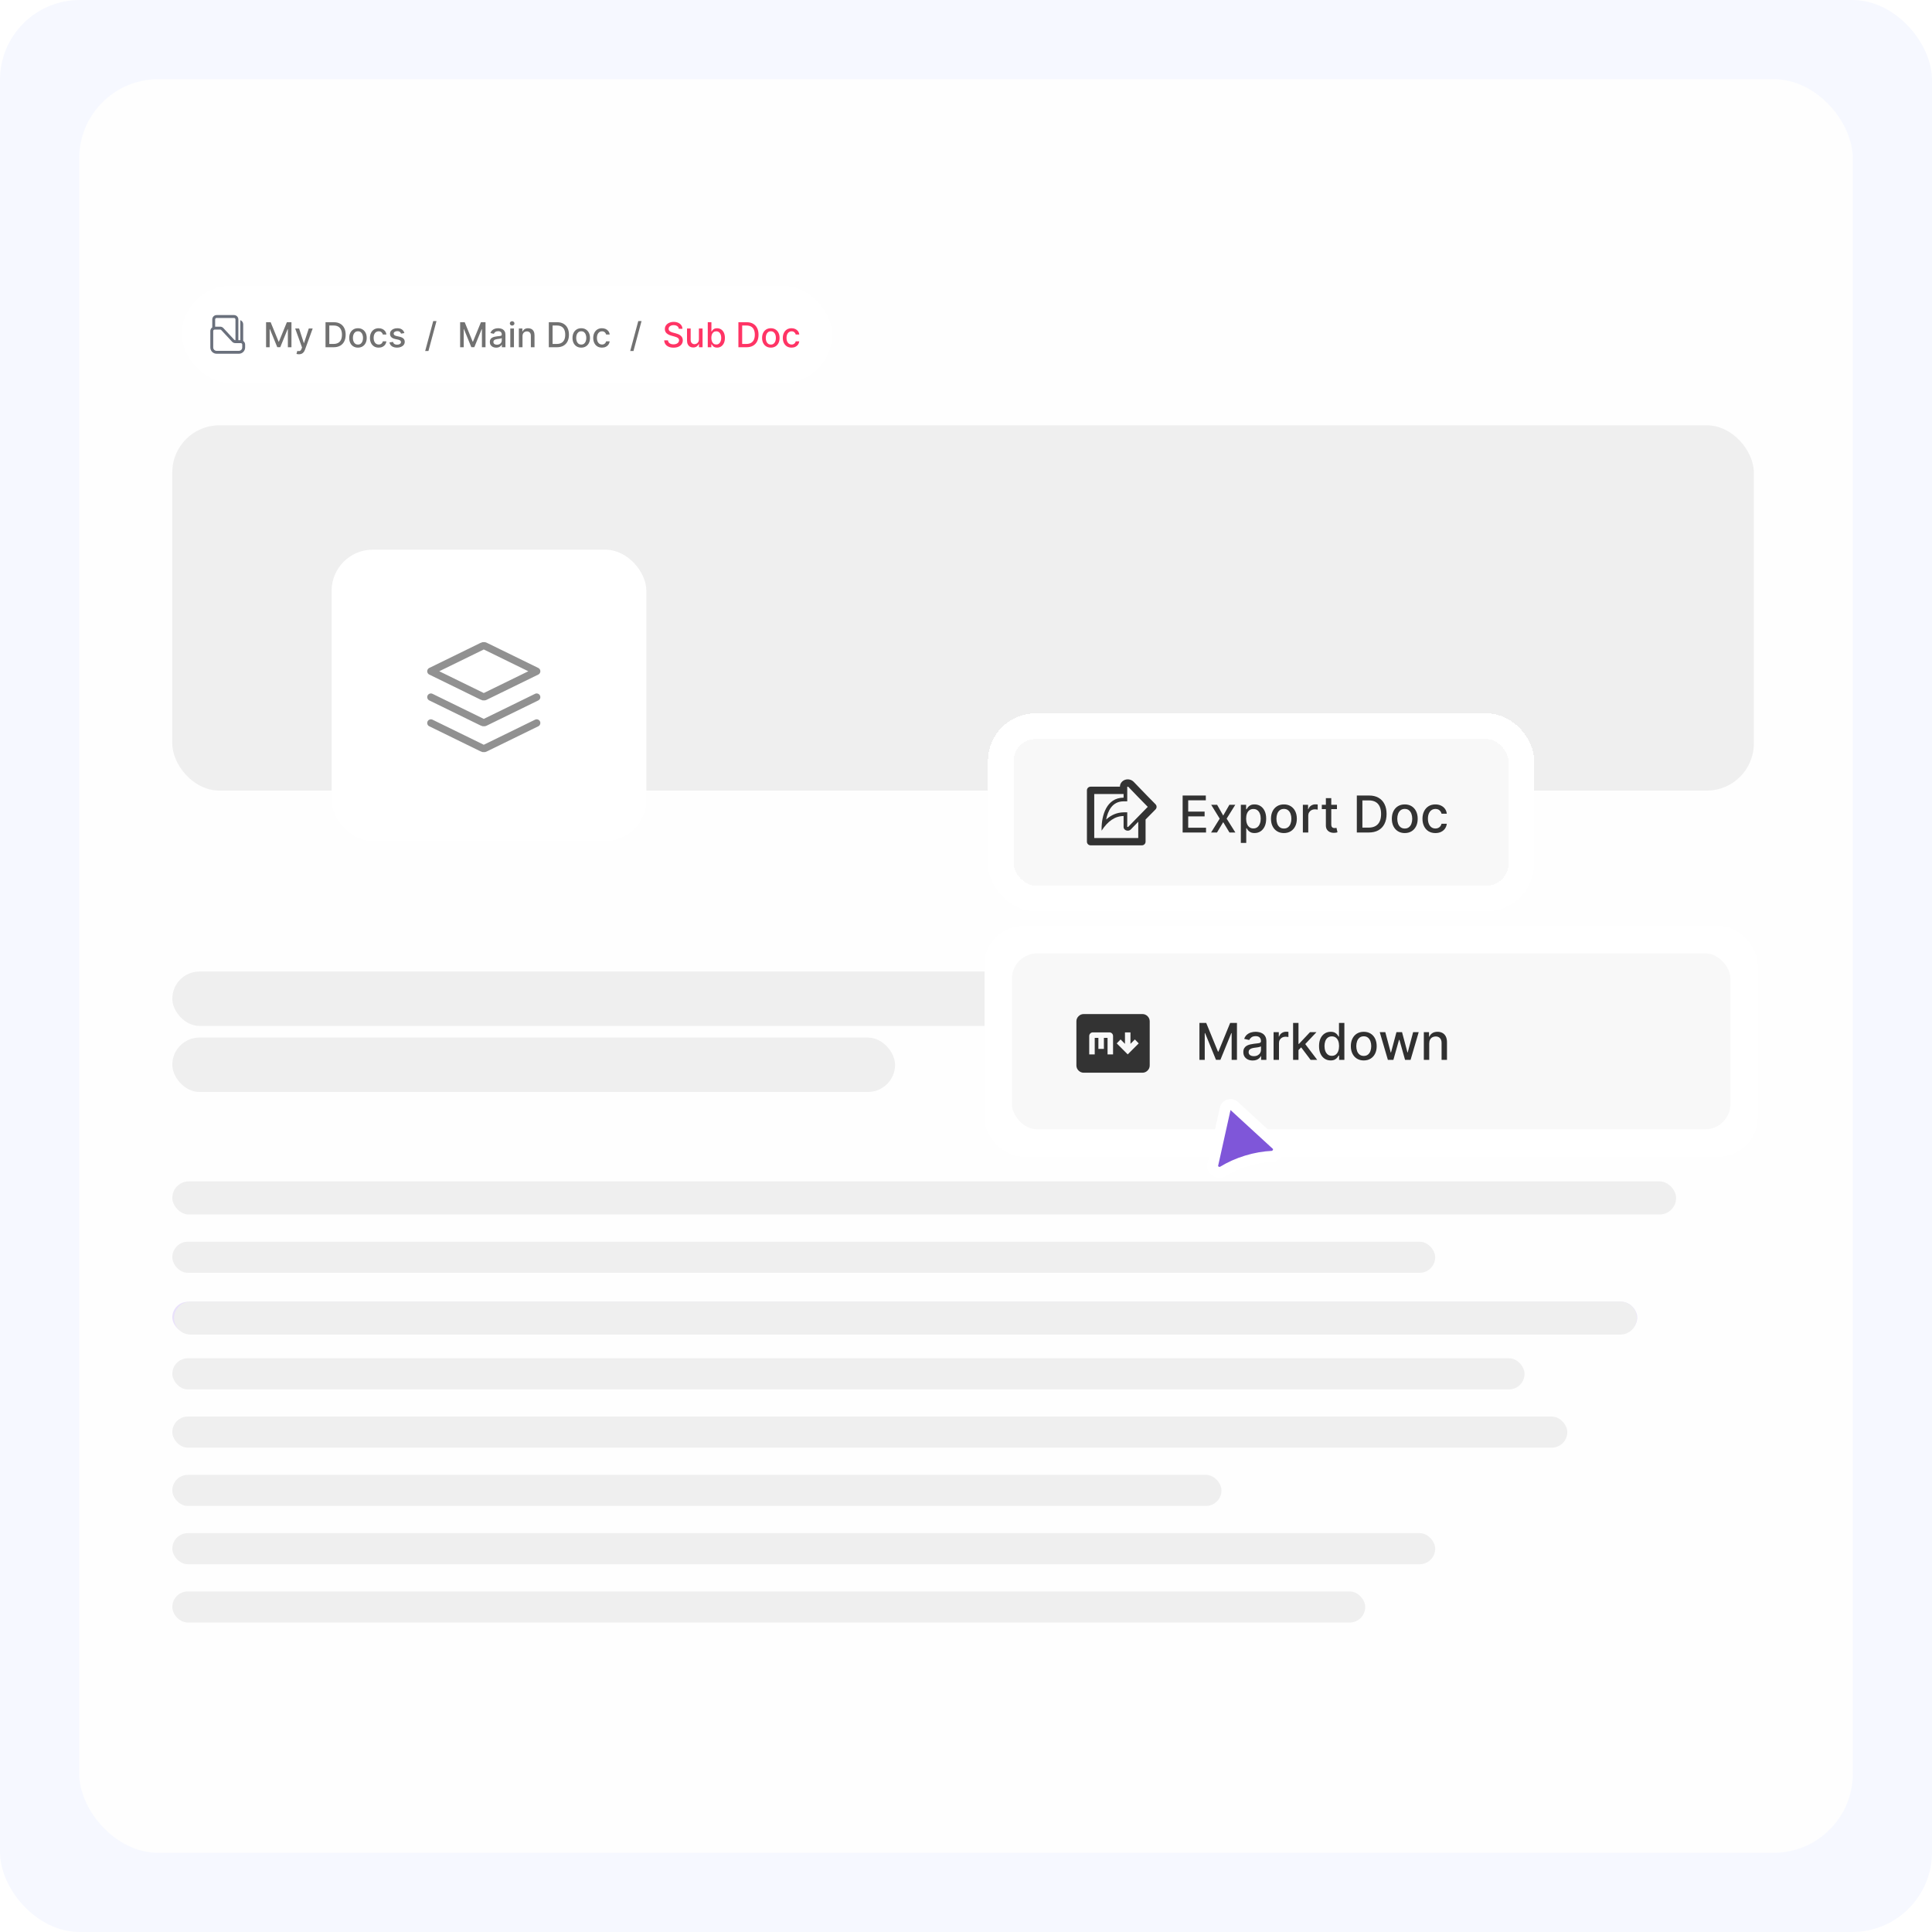 <svg width="527" height="527" viewBox="0 0 527 527" fill="none" xmlns="http://www.w3.org/2000/svg">
<g clip-path="url(#clip0_261_57223)">
<rect width="527" height="527" rx="21.768" fill="#F6F8FF"/>
<g clip-path="url(#clip1_261_57223)">
<rect x="21.602" y="21.598" width="483.803" height="483.803" rx="21.598" fill="#FEFEFE"/>
<rect x="47" y="322.246" width="410.199" height="9.041" rx="4.52" fill="#EFEFEF"/>
<rect x="47" y="265.008" width="368.861" height="14.839" rx="7.42" fill="#EFEFEF"/>
<rect x="47" y="283.027" width="197.15" height="14.839" rx="7.42" fill="#EFEFEF"/>
<rect x="47" y="338.707" width="344.483" height="8.48" rx="4.24" fill="#EFEFEF"/>
<rect x="47" y="355.102" width="399.6" height="8.48" rx="4.24" fill="#E9E1FB"/>
<path d="M47.484 359.535C47.484 357.05 49.499 355.035 51.984 355.035H441.984C444.47 355.035 446.484 357.05 446.484 359.535C446.484 362.02 444.47 364.035 441.984 364.035H51.984C49.499 364.035 47.484 362.02 47.484 359.535Z" fill="#EFEFEF"/>
<rect x="47" y="370.504" width="368.861" height="8.48" rx="4.24" fill="#EFEFEF"/>
<rect x="47" y="386.402" width="380.521" height="8.48" rx="4.24" fill="#EFEFEF"/>
<rect x="47" y="402.301" width="286.185" height="8.48" rx="4.24" fill="#EFEFEF"/>
<rect x="47" y="418.203" width="344.483" height="8.48" rx="4.24" fill="#EFEFEF"/>
<rect x="47" y="434.102" width="325.403" height="8.48" rx="4.24" fill="#EFEFEF"/>
<rect x="47" y="116.016" width="431.398" height="99.635" rx="12.825" fill="#EFEFEF"/>
<g filter="url(#filter1_d_261_57223)">
<rect x="90.457" y="149.934" width="85.856" height="79.496" rx="11.222" fill="white"/>
<path opacity="0.5" d="M117.535 190.156L131.447 196.959C131.636 197.052 131.731 197.098 131.83 197.116C131.918 197.132 132.008 197.132 132.096 197.116C132.196 197.098 132.29 197.052 132.479 196.959L146.391 190.156M117.535 197.212L131.447 204.014C131.636 204.107 131.731 204.153 131.83 204.171C131.918 204.188 132.008 204.188 132.096 204.171C132.196 204.153 132.29 204.107 132.479 204.014L146.391 197.212M117.535 183.101L131.447 176.298C131.636 176.205 131.731 176.159 131.83 176.141C131.918 176.125 132.008 176.125 132.096 176.141C132.196 176.159 132.29 176.205 132.479 176.298L146.391 183.101L132.479 189.904C132.29 189.996 132.196 190.043 132.096 190.061C132.008 190.077 131.918 190.077 131.83 190.061C131.731 190.043 131.636 189.996 131.447 189.904L117.535 183.101Z" stroke="#252525" stroke-width="2.004" stroke-linecap="round" stroke-linejoin="round"/>
</g>
<g filter="url(#filter2_d_261_57223)">
<rect x="276.484" y="196.035" width="135" height="40" rx="6" fill="#F8F8F8" shape-rendering="crispEdges"/>
<rect x="272.984" y="192.535" width="142" height="47" rx="9.5" stroke="white" stroke-width="7" shape-rendering="crispEdges"/>
<path d="M315.195 213.831C315.154 213.79 311.14 209.735 309.213 207.685C308.793 207.271 308.214 207.035 307.627 207.035C306.445 207.035 305.484 207.931 305.484 209.035H297.484C296.931 209.035 296.484 209.483 296.484 210.035V224.035C296.484 224.587 296.931 225.035 297.484 225.035H311.484C312.037 225.035 312.484 224.587 312.484 224.035V217.99C313.918 216.529 315.172 215.261 315.195 215.239C315.582 214.849 315.582 214.221 315.195 213.831ZM307.763 219.976L307.627 220.035L307.483 219.995V216.035H306.483C304.712 216.069 303.147 216.715 301.73 217.993C302.16 215.778 303.33 213.035 306.483 213.035H307.483V209.077L307.627 209.035L307.781 209.085C309.217 210.61 311.832 213.272 313.078 214.535C312.825 214.792 308.736 218.957 307.763 219.976ZM298.484 223.035V211.035H306.484V212.035C301.824 212.035 300.484 216.906 300.484 220.535V221.035C302.175 218.457 304.084 217.082 306.484 217.035V220.035C306.484 220.586 306.996 221.035 307.627 221.035C307.991 221.035 308.303 220.877 308.51 220.644C309.049 220.079 309.752 219.353 310.486 218.601V223.035H298.484Z" fill="#333333"/>
<path d="M322.593 221.535V211.448H328.916V212.758H324.114V215.832H328.586V217.137H324.114V220.225H328.976V221.535H322.593ZM331.993 213.97L333.663 216.915L335.348 213.97H336.958L334.599 217.753L336.978 221.535H335.367L333.663 218.708L331.964 221.535H330.348L332.703 217.753L330.378 213.97H331.993ZM338.47 224.372V213.97H339.908V215.196H340.031C340.117 215.039 340.24 214.857 340.401 214.65C340.562 214.443 340.785 214.262 341.071 214.108C341.356 213.95 341.734 213.872 342.203 213.872C342.814 213.872 343.359 214.026 343.839 214.335C344.318 214.643 344.694 215.088 344.966 215.669C345.242 216.25 345.38 216.95 345.38 217.767C345.38 218.585 345.244 219.286 344.971 219.87C344.699 220.452 344.325 220.9 343.848 221.215C343.372 221.527 342.829 221.683 342.218 221.683C341.758 221.683 341.383 221.606 341.09 221.451C340.801 221.297 340.575 221.117 340.411 220.91C340.246 220.703 340.12 220.519 340.031 220.358H339.943V224.372H338.47ZM339.913 217.753C339.913 218.285 339.99 218.751 340.145 219.151C340.299 219.552 340.522 219.866 340.814 220.092C341.107 220.315 341.465 220.427 341.888 220.427C342.328 220.427 342.696 220.31 342.991 220.077C343.287 219.841 343.51 219.521 343.661 219.117C343.816 218.713 343.893 218.258 343.893 217.753C343.893 217.254 343.817 216.805 343.666 216.408C343.518 216.011 343.295 215.697 342.996 215.467C342.701 215.237 342.331 215.123 341.888 215.123C341.461 215.123 341.1 215.233 340.805 215.453C340.512 215.673 340.291 215.98 340.14 216.374C339.989 216.768 339.913 217.227 339.913 217.753ZM350.217 221.688C349.507 221.688 348.889 221.525 348.36 221.2C347.831 220.875 347.421 220.42 347.129 219.836C346.836 219.252 346.69 218.569 346.69 217.787C346.69 217.002 346.836 216.316 347.129 215.728C347.421 215.141 347.831 214.684 348.36 214.359C348.889 214.034 349.507 213.872 350.217 213.872C350.926 213.872 351.545 214.034 352.073 214.359C352.602 214.684 353.013 215.141 353.305 215.728C353.597 216.316 353.743 217.002 353.743 217.787C353.743 218.569 353.597 219.252 353.305 219.836C353.013 220.42 352.602 220.875 352.073 221.2C351.545 221.525 350.926 221.688 350.217 221.688ZM350.222 220.452C350.681 220.452 351.062 220.33 351.364 220.087C351.666 219.844 351.89 219.521 352.034 219.117C352.182 218.713 352.256 218.268 352.256 217.782C352.256 217.299 352.182 216.856 352.034 216.452C351.89 216.045 351.666 215.719 351.364 215.472C351.062 215.226 350.681 215.103 350.222 215.103C349.759 215.103 349.374 215.226 349.069 215.472C348.767 215.719 348.542 216.045 348.394 216.452C348.25 216.856 348.178 217.299 348.178 217.782C348.178 218.268 348.25 218.713 348.394 219.117C348.542 219.521 348.767 219.844 349.069 220.087C349.374 220.33 349.759 220.452 350.222 220.452ZM355.387 221.535V213.97H356.81V215.172H356.889C357.027 214.765 357.27 214.445 357.618 214.211C357.969 213.975 358.367 213.857 358.81 213.857C358.902 213.857 359.01 213.86 359.135 213.867C359.263 213.873 359.363 213.881 359.435 213.891V215.3C359.376 215.283 359.271 215.265 359.12 215.246C358.969 215.223 358.818 215.211 358.667 215.211C358.319 215.211 358.009 215.285 357.736 215.433C357.467 215.577 357.254 215.779 357.096 216.039C356.938 216.295 356.86 216.587 356.86 216.915V221.535H355.387ZM364.688 213.97V215.152H360.556V213.97H364.688ZM361.664 212.158H363.137V219.314C363.137 219.6 363.179 219.815 363.265 219.959C363.35 220.1 363.46 220.197 363.595 220.25C363.733 220.299 363.882 220.324 364.043 220.324C364.161 220.324 364.265 220.315 364.353 220.299C364.442 220.283 364.511 220.269 364.56 220.26L364.826 221.476C364.741 221.509 364.619 221.542 364.462 221.575C364.304 221.611 364.107 221.63 363.871 221.634C363.483 221.64 363.122 221.571 362.787 221.427C362.452 221.282 362.181 221.059 361.974 220.757C361.767 220.455 361.664 220.076 361.664 219.619V212.158ZM373.371 221.535H370.106V211.448H373.475C374.463 211.448 375.312 211.65 376.021 212.054C376.73 212.455 377.274 213.031 377.651 213.783C378.032 214.532 378.223 215.43 378.223 216.477C378.223 217.528 378.03 218.431 377.646 219.186C377.265 219.941 376.714 220.522 375.991 220.929C375.269 221.333 374.396 221.535 373.371 221.535ZM371.628 220.205H373.287C374.056 220.205 374.694 220.061 375.203 219.772C375.712 219.48 376.093 219.058 376.346 218.506C376.599 217.951 376.725 217.275 376.725 216.477C376.725 215.686 376.599 215.014 376.346 214.463C376.096 213.911 375.724 213.492 375.228 213.207C374.732 212.921 374.117 212.778 373.381 212.778H371.628V220.205ZM383.183 221.688C382.474 221.688 381.855 221.525 381.327 221.2C380.798 220.875 380.388 220.42 380.095 219.836C379.803 219.252 379.657 218.569 379.657 217.787C379.657 217.002 379.803 216.316 380.095 215.728C380.388 215.141 380.798 214.684 381.327 214.359C381.855 214.034 382.474 213.872 383.183 213.872C383.893 213.872 384.512 214.034 385.04 214.359C385.569 214.684 385.979 215.141 386.271 215.728C386.564 216.316 386.71 217.002 386.71 217.787C386.71 218.569 386.564 219.252 386.271 219.836C385.979 220.42 385.569 220.875 385.04 221.2C384.512 221.525 383.893 221.688 383.183 221.688ZM383.188 220.452C383.648 220.452 384.029 220.33 384.331 220.087C384.633 219.844 384.856 219.521 385.001 219.117C385.149 218.713 385.222 218.268 385.222 217.782C385.222 217.299 385.149 216.856 385.001 216.452C384.856 216.045 384.633 215.719 384.331 215.472C384.029 215.226 383.648 215.103 383.188 215.103C382.725 215.103 382.341 215.226 382.036 215.472C381.734 215.719 381.509 216.045 381.361 216.452C381.217 216.856 381.144 217.299 381.144 217.782C381.144 218.268 381.217 218.713 381.361 219.117C381.509 219.521 381.734 219.844 382.036 220.087C382.341 220.33 382.725 220.452 383.188 220.452ZM391.54 221.688C390.808 221.688 390.178 221.522 389.649 221.19C389.124 220.855 388.72 220.394 388.437 219.806C388.155 219.219 388.014 218.546 388.014 217.787C388.014 217.019 388.158 216.341 388.447 215.753C388.736 215.162 389.143 214.701 389.669 214.369C390.194 214.037 390.813 213.872 391.525 213.872C392.1 213.872 392.612 213.978 393.062 214.192C393.512 214.402 393.875 214.697 394.151 215.078C394.43 215.459 394.595 215.904 394.648 216.413H393.215C393.136 216.058 392.955 215.753 392.673 215.497C392.394 215.241 392.02 215.113 391.55 215.113C391.14 215.113 390.78 215.221 390.471 215.438C390.166 215.651 389.928 215.957 389.757 216.354C389.587 216.748 389.501 217.214 389.501 217.753C389.501 218.304 389.585 218.78 389.752 219.181C389.92 219.581 390.156 219.892 390.462 220.112C390.77 220.332 391.133 220.442 391.55 220.442C391.829 220.442 392.082 220.391 392.309 220.289C392.538 220.184 392.73 220.035 392.885 219.841C393.042 219.647 393.152 219.414 393.215 219.142H394.648C394.595 219.631 394.436 220.067 394.17 220.452C393.904 220.836 393.548 221.138 393.101 221.358C392.658 221.578 392.138 221.688 391.54 221.688Z" fill="#333333"/>
</g>
<rect x="49.594" y="78" width="177.391" height="26.436" rx="13.218" fill="white"/>
<path d="M65.546 87.328L65.547 88.448V92.8H65.02V87.129C65.02 86.474 64.489 85.942 63.833 85.942H59.086C58.43 85.942 57.899 86.474 57.899 87.129V89.307C57.581 89.52 57.371 89.882 57.371 90.294V94.778C57.371 95.725 58.139 96.492 59.086 96.492H60.334C60.358 96.494 60.383 96.494 60.407 96.494H63.833C63.869 96.494 63.904 96.494 63.939 96.492H65.152C66.099 96.492 66.866 95.725 66.866 94.778V93.987C66.866 93.575 66.657 93.212 66.339 92.999V88.448C66.339 87.93 66.008 87.49 65.546 87.328ZM58.69 89.107V87.129C58.69 86.91 58.867 86.733 59.086 86.733H63.833C64.052 86.733 64.229 86.91 64.229 87.129V92.8H64.178C64.068 92.8 63.963 92.754 63.888 92.673L60.929 89.486C60.704 89.245 60.389 89.107 60.059 89.107H58.69ZM58.162 90.294C58.162 90.076 58.34 89.898 58.558 89.898H60.059C60.169 89.898 60.274 89.944 60.349 90.025L63.308 93.212C63.533 93.454 63.848 93.591 64.178 93.591H65.679C65.898 93.591 66.075 93.768 66.075 93.987V94.778C66.075 95.288 65.662 95.701 65.152 95.701H59.086C58.576 95.701 58.162 95.288 58.162 94.778V90.294Z" fill="#6A707C"/>
<path d="M72.578 87.894H73.827L76 93.199H76.08L78.252 87.894H79.502V94.718H78.522V89.78H78.459L76.446 94.708H75.633L73.621 89.777H73.557V94.718H72.578V87.894ZM81.549 96.638C81.4 96.638 81.264 96.625 81.142 96.601C81.02 96.579 80.929 96.554 80.869 96.528L81.109 95.711C81.291 95.76 81.453 95.781 81.595 95.775C81.737 95.768 81.863 95.715 81.972 95.615C82.083 95.515 82.18 95.351 82.265 95.125L82.388 94.785L80.516 89.6H81.582L82.878 93.572H82.931L84.228 89.6H85.297L83.188 95.401C83.09 95.668 82.966 95.893 82.815 96.078C82.664 96.264 82.484 96.404 82.275 96.498C82.066 96.591 81.824 96.638 81.549 96.638ZM91.006 94.718H88.796V87.894H91.076C91.744 87.894 92.319 88.031 92.798 88.304C93.278 88.575 93.646 88.965 93.901 89.474C94.159 89.98 94.288 90.588 94.288 91.296C94.288 92.007 94.158 92.618 93.898 93.129C93.64 93.64 93.267 94.033 92.778 94.308C92.29 94.582 91.699 94.718 91.006 94.718ZM89.826 93.819H90.949C91.469 93.819 91.901 93.721 92.245 93.525C92.59 93.328 92.847 93.042 93.018 92.669C93.189 92.294 93.275 91.836 93.275 91.296C93.275 90.761 93.189 90.307 93.018 89.933C92.849 89.56 92.597 89.277 92.262 89.084C91.926 88.891 91.51 88.794 91.012 88.794H89.826V93.819ZM97.644 94.822C97.164 94.822 96.745 94.712 96.388 94.492C96.03 94.272 95.752 93.964 95.555 93.569C95.357 93.173 95.258 92.711 95.258 92.183C95.258 91.652 95.357 91.187 95.555 90.79C95.752 90.392 96.03 90.083 96.388 89.864C96.745 89.644 97.164 89.534 97.644 89.534C98.124 89.534 98.542 89.644 98.9 89.864C99.258 90.083 99.535 90.392 99.733 90.79C99.931 91.187 100.03 91.652 100.03 92.183C100.03 92.711 99.931 93.173 99.733 93.569C99.535 93.964 99.258 94.272 98.9 94.492C98.542 94.712 98.124 94.822 97.644 94.822ZM97.647 93.985C97.958 93.985 98.216 93.903 98.42 93.739C98.625 93.574 98.776 93.356 98.873 93.082C98.973 92.809 99.023 92.508 99.023 92.179C99.023 91.853 98.973 91.553 98.873 91.28C98.776 91.004 98.625 90.783 98.42 90.617C98.216 90.45 97.958 90.367 97.647 90.367C97.334 90.367 97.074 90.45 96.868 90.617C96.663 90.783 96.511 91.004 96.411 91.28C96.313 91.553 96.264 91.853 96.264 92.179C96.264 92.508 96.313 92.809 96.411 93.082C96.511 93.356 96.663 93.574 96.868 93.739C97.074 93.903 97.334 93.985 97.647 93.985ZM103.298 94.822C102.802 94.822 102.376 94.709 102.018 94.485C101.663 94.258 101.389 93.946 101.198 93.549C101.007 93.151 100.912 92.696 100.912 92.183C100.912 91.663 101.01 91.204 101.205 90.806C101.4 90.407 101.676 90.094 102.031 89.87C102.387 89.646 102.805 89.534 103.288 89.534C103.676 89.534 104.023 89.606 104.327 89.75C104.631 89.892 104.877 90.092 105.063 90.35C105.252 90.608 105.364 90.909 105.4 91.253H104.43C104.377 91.013 104.255 90.806 104.064 90.633C103.875 90.46 103.622 90.373 103.304 90.373C103.026 90.373 102.783 90.447 102.574 90.593C102.368 90.738 102.207 90.944 102.091 91.213C101.976 91.48 101.918 91.795 101.918 92.159C101.918 92.532 101.975 92.855 102.088 93.126C102.201 93.397 102.361 93.606 102.568 93.755C102.777 93.904 103.022 93.979 103.304 93.979C103.493 93.979 103.664 93.944 103.817 93.875C103.973 93.804 104.103 93.703 104.207 93.572C104.314 93.441 104.388 93.283 104.43 93.099H105.4C105.364 93.43 105.257 93.725 105.077 93.985C104.897 94.245 104.656 94.45 104.354 94.598C104.054 94.747 103.702 94.822 103.298 94.822ZM110.301 90.85L109.398 91.01C109.36 90.894 109.3 90.784 109.218 90.68C109.138 90.575 109.029 90.49 108.891 90.423C108.753 90.357 108.581 90.323 108.375 90.323C108.093 90.323 107.857 90.387 107.668 90.513C107.479 90.638 107.385 90.799 107.385 90.996C107.385 91.167 107.448 91.305 107.575 91.41C107.702 91.514 107.906 91.6 108.188 91.666L109.001 91.853C109.472 91.962 109.823 92.129 110.054 92.356C110.285 92.582 110.401 92.877 110.401 93.239C110.401 93.545 110.312 93.819 110.134 94.058C109.959 94.296 109.713 94.483 109.398 94.618C109.084 94.754 108.721 94.822 108.308 94.822C107.735 94.822 107.267 94.699 106.905 94.455C106.543 94.209 106.321 93.859 106.239 93.405L107.202 93.259C107.262 93.51 107.385 93.7 107.572 93.829C107.758 93.955 108.002 94.019 108.301 94.019C108.628 94.019 108.889 93.951 109.084 93.815C109.28 93.678 109.378 93.51 109.378 93.312C109.378 93.152 109.318 93.018 109.198 92.909C109.08 92.8 108.899 92.718 108.655 92.662L107.788 92.472C107.311 92.364 106.957 92.19 106.729 91.953C106.502 91.715 106.389 91.414 106.389 91.05C106.389 90.748 106.473 90.483 106.642 90.257C106.811 90.03 107.044 89.853 107.342 89.727C107.639 89.598 107.98 89.534 108.365 89.534C108.918 89.534 109.353 89.654 109.671 89.894C109.989 90.131 110.198 90.45 110.301 90.85Z" fill="#717171"/>
<path d="M119.066 87.574L116.866 95.745H115.977L118.176 87.574H119.066Z" fill="#717171"/>
<path d="M125.511 87.894H126.761L128.933 93.199H129.013L131.186 87.894H132.435V94.718H131.456V89.78H131.392L129.38 94.708H128.567L126.554 89.777H126.491V94.718H125.511V87.894ZM135.342 94.832C135.017 94.832 134.724 94.772 134.462 94.652C134.2 94.529 133.992 94.353 133.839 94.122C133.688 93.891 133.612 93.608 133.612 93.272C133.612 92.983 133.668 92.746 133.779 92.559C133.89 92.373 134.04 92.225 134.229 92.116C134.418 92.007 134.629 91.925 134.862 91.869C135.095 91.814 135.333 91.772 135.575 91.743C135.882 91.707 136.13 91.678 136.321 91.656C136.512 91.632 136.651 91.593 136.738 91.54C136.825 91.486 136.868 91.4 136.868 91.28V91.256C136.868 90.965 136.786 90.74 136.621 90.58C136.459 90.42 136.217 90.34 135.895 90.34C135.559 90.34 135.295 90.414 135.102 90.563C134.911 90.71 134.779 90.873 134.705 91.053L133.769 90.84C133.88 90.529 134.042 90.278 134.256 90.087C134.471 89.894 134.719 89.754 134.999 89.667C135.278 89.578 135.573 89.534 135.882 89.534C136.086 89.534 136.302 89.558 136.531 89.607C136.762 89.654 136.978 89.74 137.178 89.867C137.38 89.993 137.545 90.174 137.674 90.41C137.803 90.643 137.867 90.946 137.867 91.32V94.718H136.894V94.019H136.854C136.79 94.147 136.693 94.274 136.565 94.398C136.436 94.523 136.27 94.626 136.068 94.708C135.866 94.79 135.624 94.832 135.342 94.832ZM135.558 94.032C135.834 94.032 136.069 93.977 136.265 93.869C136.462 93.76 136.612 93.618 136.715 93.442C136.819 93.264 136.871 93.075 136.871 92.872V92.213C136.836 92.248 136.767 92.281 136.665 92.312C136.565 92.341 136.45 92.367 136.321 92.389C136.193 92.409 136.067 92.428 135.945 92.446C135.823 92.461 135.72 92.475 135.638 92.486C135.445 92.51 135.268 92.551 135.109 92.609C134.951 92.667 134.824 92.75 134.729 92.859C134.635 92.966 134.589 93.108 134.589 93.285C134.589 93.532 134.68 93.719 134.862 93.845C135.044 93.97 135.276 94.032 135.558 94.032ZM139.194 94.718V89.6H140.191V94.718H139.194ZM139.698 88.811C139.524 88.811 139.375 88.753 139.251 88.637C139.129 88.52 139.068 88.38 139.068 88.218C139.068 88.053 139.129 87.913 139.251 87.798C139.375 87.68 139.524 87.621 139.698 87.621C139.871 87.621 140.019 87.68 140.141 87.798C140.265 87.913 140.327 88.053 140.327 88.218C140.327 88.38 140.265 88.52 140.141 88.637C140.019 88.753 139.871 88.811 139.698 88.811ZM142.527 91.679V94.718H141.531V89.6H142.487V90.433H142.551C142.668 90.162 142.853 89.945 143.104 89.78C143.357 89.616 143.676 89.534 144.06 89.534C144.409 89.534 144.714 89.607 144.976 89.754C145.238 89.898 145.442 90.113 145.586 90.4C145.73 90.686 145.803 91.041 145.803 91.463V94.718H144.806V91.583C144.806 91.212 144.71 90.922 144.517 90.713C144.323 90.502 144.058 90.397 143.72 90.397C143.489 90.397 143.284 90.447 143.104 90.547C142.926 90.647 142.785 90.793 142.681 90.986C142.578 91.177 142.527 91.408 142.527 91.679ZM151.911 94.718H149.702V87.894H151.981C152.65 87.894 153.224 88.031 153.704 88.304C154.184 88.575 154.551 88.965 154.807 89.474C155.064 89.98 155.193 90.588 155.193 91.296C155.193 92.007 155.063 92.618 154.803 93.129C154.546 93.64 154.172 94.033 153.684 94.308C153.195 94.582 152.604 94.718 151.911 94.718ZM150.732 93.819H151.854C152.374 93.819 152.806 93.721 153.151 93.525C153.495 93.328 153.753 93.042 153.924 92.669C154.095 92.294 154.18 91.836 154.18 91.296C154.18 90.761 154.095 90.307 153.924 89.933C153.755 89.56 153.503 89.277 153.167 89.084C152.832 88.891 152.415 88.794 151.918 88.794H150.732V93.819ZM158.549 94.822C158.07 94.822 157.651 94.712 157.293 94.492C156.936 94.272 156.658 93.964 156.46 93.569C156.262 93.173 156.164 92.711 156.164 92.183C156.164 91.652 156.262 91.187 156.46 90.79C156.658 90.392 156.936 90.083 157.293 89.864C157.651 89.644 158.07 89.534 158.549 89.534C159.029 89.534 159.448 89.644 159.806 89.864C160.163 90.083 160.441 90.392 160.639 90.79C160.836 91.187 160.935 91.652 160.935 92.183C160.935 92.711 160.836 93.173 160.639 93.569C160.441 93.964 160.163 94.272 159.806 94.492C159.448 94.712 159.029 94.822 158.549 94.822ZM158.553 93.985C158.864 93.985 159.121 93.903 159.326 93.739C159.53 93.574 159.681 93.356 159.779 93.082C159.879 92.809 159.929 92.508 159.929 92.179C159.929 91.853 159.879 91.553 159.779 91.28C159.681 91.004 159.53 90.783 159.326 90.617C159.121 90.45 158.864 90.367 158.553 90.367C158.239 90.367 157.98 90.45 157.773 90.617C157.569 90.783 157.416 91.004 157.317 91.28C157.219 91.553 157.17 91.853 157.17 92.179C157.17 92.508 157.219 92.809 157.317 93.082C157.416 93.356 157.569 93.574 157.773 93.739C157.98 93.903 158.239 93.985 158.553 93.985ZM164.203 94.822C163.708 94.822 163.281 94.709 162.923 94.485C162.568 94.258 162.295 93.946 162.104 93.549C161.913 93.151 161.817 92.696 161.817 92.183C161.817 91.663 161.915 91.204 162.11 90.806C162.306 90.407 162.581 90.094 162.937 89.87C163.292 89.646 163.711 89.534 164.193 89.534C164.582 89.534 164.928 89.606 165.233 89.75C165.537 89.892 165.782 90.092 165.969 90.35C166.158 90.608 166.27 90.909 166.305 91.253H165.336C165.283 91.013 165.16 90.806 164.969 90.633C164.781 90.46 164.527 90.373 164.21 90.373C163.932 90.373 163.689 90.447 163.48 90.593C163.273 90.738 163.112 90.944 162.997 91.213C162.881 91.48 162.824 91.795 162.824 92.159C162.824 92.532 162.88 92.855 162.993 93.126C163.107 93.397 163.267 93.606 163.473 93.755C163.682 93.904 163.928 93.979 164.21 93.979C164.398 93.979 164.57 93.944 164.723 93.875C164.878 93.804 165.008 93.703 165.113 93.572C165.219 93.441 165.294 93.283 165.336 93.099H166.305C166.27 93.43 166.162 93.725 165.982 93.985C165.802 94.245 165.561 94.45 165.259 94.598C164.959 94.747 164.607 94.822 164.203 94.822Z" fill="#717171"/>
<path d="M174.995 87.574L172.796 95.745H171.906L174.106 87.574H174.995Z" fill="#717171"/>
<path d="M185.163 89.687C185.127 89.371 184.981 89.127 184.723 88.954C184.465 88.778 184.141 88.691 183.75 88.691C183.47 88.691 183.228 88.735 183.024 88.824C182.819 88.91 182.661 89.031 182.547 89.184C182.436 89.335 182.381 89.507 182.381 89.7C182.381 89.862 182.419 90.002 182.494 90.12C182.572 90.238 182.673 90.337 182.797 90.417C182.924 90.494 183.059 90.56 183.204 90.613C183.348 90.664 183.487 90.707 183.62 90.74L184.287 90.913C184.504 90.966 184.728 91.039 184.956 91.13C185.185 91.221 185.397 91.341 185.593 91.49C185.788 91.638 185.946 91.823 186.066 92.043C186.188 92.263 186.249 92.526 186.249 92.832C186.249 93.219 186.149 93.562 185.949 93.862C185.752 94.162 185.464 94.398 185.086 94.572C184.711 94.745 184.257 94.832 183.724 94.832C183.213 94.832 182.771 94.751 182.397 94.588C182.024 94.426 181.732 94.196 181.521 93.899C181.31 93.599 181.193 93.243 181.171 92.832H182.204C182.224 93.079 182.304 93.284 182.444 93.449C182.586 93.611 182.767 93.732 182.987 93.812C183.209 93.89 183.453 93.929 183.717 93.929C184.008 93.929 184.267 93.883 184.493 93.792C184.722 93.699 184.902 93.57 185.033 93.405C185.164 93.239 185.23 93.044 185.23 92.822C185.23 92.62 185.172 92.455 185.056 92.326C184.943 92.197 184.789 92.09 184.593 92.006C184.4 91.922 184.181 91.847 183.937 91.783L183.13 91.563C182.584 91.414 182.151 91.195 181.831 90.906C181.513 90.618 181.354 90.236 181.354 89.76C181.354 89.367 181.461 89.024 181.674 88.731C181.888 88.437 182.176 88.21 182.541 88.047C182.905 87.883 183.316 87.801 183.774 87.801C184.236 87.801 184.643 87.882 184.996 88.044C185.352 88.206 185.632 88.43 185.836 88.714C186.04 88.996 186.147 89.32 186.156 89.687H185.163ZM190.642 92.596V89.6H191.641V94.718H190.662V93.832H190.608C190.491 94.105 190.302 94.333 190.042 94.515C189.784 94.695 189.463 94.785 189.079 94.785C188.75 94.785 188.459 94.713 188.206 94.568C187.955 94.422 187.757 94.205 187.613 93.919C187.471 93.632 187.4 93.278 187.4 92.856V89.6H188.396V92.736C188.396 93.085 188.493 93.362 188.686 93.569C188.879 93.775 189.13 93.879 189.439 93.879C189.625 93.879 189.811 93.832 189.995 93.739C190.182 93.645 190.336 93.504 190.458 93.316C190.583 93.127 190.644 92.887 190.642 92.596ZM193.06 94.718V87.894H194.056V90.43H194.116C194.174 90.323 194.257 90.2 194.366 90.06C194.475 89.92 194.626 89.798 194.819 89.694C195.012 89.587 195.268 89.534 195.586 89.534C195.999 89.534 196.368 89.638 196.692 89.847C197.016 90.056 197.27 90.357 197.455 90.75C197.641 91.143 197.735 91.616 197.735 92.169C197.735 92.722 197.643 93.197 197.458 93.592C197.274 93.985 197.021 94.288 196.698 94.502C196.376 94.713 196.009 94.818 195.596 94.818C195.285 94.818 195.03 94.766 194.833 94.662C194.637 94.557 194.484 94.435 194.373 94.295C194.262 94.155 194.176 94.031 194.116 93.922H194.033V94.718H193.06ZM194.036 92.159C194.036 92.519 194.088 92.835 194.193 93.106C194.297 93.377 194.448 93.589 194.646 93.742C194.844 93.893 195.086 93.969 195.372 93.969C195.67 93.969 195.919 93.89 196.119 93.732C196.319 93.572 196.47 93.356 196.572 93.082C196.676 92.809 196.728 92.501 196.728 92.159C196.728 91.822 196.677 91.518 196.575 91.25C196.475 90.981 196.324 90.769 196.122 90.613C195.922 90.458 195.672 90.38 195.372 90.38C195.084 90.38 194.839 90.454 194.639 90.603C194.442 90.752 194.292 90.96 194.189 91.226C194.087 91.493 194.036 91.804 194.036 92.159ZM203.626 94.718H201.417V87.894H203.696C204.364 87.894 204.939 88.031 205.418 88.304C205.898 88.575 206.266 88.965 206.521 89.474C206.779 89.98 206.908 90.588 206.908 91.296C206.908 92.007 206.778 92.618 206.518 93.129C206.26 93.64 205.887 94.033 205.398 94.308C204.91 94.582 204.319 94.718 203.626 94.718ZM202.446 93.819H203.569C204.089 93.819 204.521 93.721 204.865 93.525C205.21 93.328 205.467 93.042 205.638 92.669C205.809 92.294 205.895 91.836 205.895 91.296C205.895 90.761 205.809 90.307 205.638 89.933C205.47 89.56 205.217 89.277 204.882 89.084C204.547 88.891 204.13 88.794 203.632 88.794H202.446V93.819ZM210.264 94.822C209.784 94.822 209.365 94.712 209.008 94.492C208.65 94.272 208.373 93.964 208.175 93.569C207.977 93.173 207.878 92.711 207.878 92.183C207.878 91.652 207.977 91.187 208.175 90.79C208.373 90.392 208.65 90.083 209.008 89.864C209.365 89.644 209.784 89.534 210.264 89.534C210.744 89.534 211.163 89.644 211.52 89.864C211.878 90.083 212.156 90.392 212.353 90.79C212.551 91.187 212.65 91.652 212.65 92.183C212.65 92.711 212.551 93.173 212.353 93.569C212.156 93.964 211.878 94.272 211.52 94.492C211.163 94.712 210.744 94.822 210.264 94.822ZM210.267 93.985C210.578 93.985 210.836 93.903 211.04 93.739C211.245 93.574 211.396 93.356 211.494 93.082C211.594 92.809 211.643 92.508 211.643 92.179C211.643 91.853 211.594 91.553 211.494 91.28C211.396 91.004 211.245 90.783 211.04 90.617C210.836 90.45 210.578 90.367 210.267 90.367C209.954 90.367 209.694 90.45 209.488 90.617C209.283 90.783 209.131 91.004 209.031 91.28C208.933 91.553 208.885 91.853 208.885 92.179C208.885 92.508 208.933 92.809 209.031 93.082C209.131 93.356 209.283 93.574 209.488 93.739C209.694 93.903 209.954 93.985 210.267 93.985ZM215.918 94.822C215.422 94.822 214.996 94.709 214.638 94.485C214.283 94.258 214.01 93.946 213.818 93.549C213.627 93.151 213.532 92.696 213.532 92.183C213.532 91.663 213.63 91.204 213.825 90.806C214.021 90.407 214.296 90.094 214.651 89.87C215.007 89.646 215.426 89.534 215.908 89.534C216.296 89.534 216.643 89.606 216.947 89.75C217.252 89.892 217.497 90.092 217.684 90.35C217.872 90.608 217.985 90.909 218.02 91.253H217.051C216.997 91.013 216.875 90.806 216.684 90.633C216.495 90.46 216.242 90.373 215.924 90.373C215.647 90.373 215.403 90.447 215.195 90.593C214.988 90.738 214.827 90.944 214.711 91.213C214.596 91.48 214.538 91.795 214.538 92.159C214.538 92.532 214.595 92.855 214.708 93.126C214.821 93.397 214.981 93.606 215.188 93.755C215.397 93.904 215.642 93.979 215.924 93.979C216.113 93.979 216.284 93.944 216.437 93.875C216.593 93.804 216.723 93.703 216.827 93.572C216.934 93.441 217.008 93.283 217.051 93.099H218.02C217.985 93.43 217.877 93.725 217.697 93.985C217.517 94.245 217.276 94.45 216.974 94.598C216.674 94.747 216.322 94.822 215.918 94.822Z" fill="#FF3465"/>
<g filter="url(#filter3_d_261_57223)">
<rect x="268.484" y="247.035" width="211" height="62.93" rx="10.675" fill="white" shape-rendering="crispEdges"/>
<rect x="276.02" y="254.5" width="196" height="48" rx="6.935" fill="#F8F8F8"/>
<path d="M307.613 282.061L310.613 279.061L309.563 277.986L308.363 279.186V276.061H306.863V279.186L305.663 277.986L304.613 279.061L307.613 282.061ZM295.613 287.061C295.063 287.061 294.593 286.866 294.201 286.474C293.81 286.083 293.614 285.612 293.613 285.061V273.061C293.613 272.511 293.809 272.041 294.201 271.649C294.593 271.258 295.064 271.062 295.613 271.061H311.613C312.163 271.061 312.634 271.257 313.026 271.649C313.418 272.041 313.614 272.512 313.613 273.061V285.061C313.613 285.611 313.418 286.082 313.026 286.474C312.635 286.866 312.164 287.062 311.613 287.061H295.613ZM297.113 282.061H298.613V277.561H299.613V280.561H301.113V277.561H302.113V282.061H303.613V277.061C303.613 276.778 303.517 276.541 303.325 276.349C303.133 276.158 302.896 276.062 302.613 276.061H298.113C297.83 276.061 297.593 276.157 297.401 276.349C297.21 276.541 297.114 276.779 297.113 277.061V282.061Z" fill="#333333"/>
<path d="M327.175 273.475H329.022L332.233 281.315H332.351L335.562 273.475H337.409V283.561H335.961V276.262H335.868L332.893 283.547H331.691L328.716 276.257H328.623V283.561H327.175V273.475ZM341.705 283.729C341.226 283.729 340.792 283.64 340.405 283.463C340.017 283.282 339.71 283.021 339.484 282.68C339.261 282.338 339.149 281.92 339.149 281.424C339.149 280.997 339.231 280.646 339.395 280.37C339.559 280.094 339.781 279.876 340.06 279.715C340.339 279.554 340.651 279.432 340.996 279.35C341.341 279.268 341.692 279.206 342.05 279.163C342.503 279.111 342.871 279.068 343.153 279.035C343.435 278.999 343.641 278.941 343.769 278.863C343.897 278.784 343.961 278.656 343.961 278.478V278.444C343.961 278.014 343.839 277.681 343.596 277.444C343.357 277.208 342.999 277.09 342.523 277.09C342.027 277.09 341.636 277.2 341.35 277.42C341.068 277.636 340.873 277.878 340.764 278.144L339.38 277.828C339.545 277.369 339.784 276.998 340.099 276.715C340.418 276.43 340.784 276.223 341.198 276.095C341.612 275.963 342.047 275.898 342.503 275.898C342.805 275.898 343.125 275.934 343.463 276.006C343.805 276.075 344.123 276.203 344.419 276.39C344.718 276.577 344.962 276.845 345.153 277.193C345.343 277.538 345.438 277.986 345.438 278.538V283.561H344V282.527H343.941C343.846 282.717 343.703 282.905 343.513 283.088C343.322 283.272 343.078 283.425 342.779 283.547C342.48 283.668 342.122 283.729 341.705 283.729ZM342.025 282.547C342.432 282.547 342.78 282.466 343.069 282.305C343.362 282.144 343.583 281.934 343.734 281.675C343.889 281.412 343.966 281.132 343.966 280.833V279.858C343.913 279.91 343.811 279.959 343.66 280.005C343.513 280.048 343.344 280.086 343.153 280.119C342.963 280.148 342.777 280.176 342.597 280.202C342.416 280.225 342.265 280.245 342.143 280.261C341.858 280.298 341.597 280.358 341.36 280.444C341.127 280.529 340.94 280.652 340.799 280.813C340.661 280.971 340.592 281.181 340.592 281.443C340.592 281.808 340.727 282.084 340.996 282.271C341.265 282.455 341.608 282.547 342.025 282.547ZM347.4 283.561V275.996H348.823V277.198H348.902C349.04 276.791 349.283 276.471 349.631 276.238C349.982 276.001 350.38 275.883 350.823 275.883C350.915 275.883 351.023 275.886 351.148 275.893C351.276 275.899 351.376 275.908 351.448 275.917V277.326C351.389 277.31 351.284 277.292 351.133 277.272C350.982 277.249 350.831 277.237 350.68 277.237C350.332 277.237 350.022 277.311 349.749 277.459C349.48 277.603 349.266 277.805 349.109 278.065C348.951 278.321 348.872 278.613 348.872 278.941V283.561H347.4ZM354.077 280.995L354.067 279.198H354.323L357.338 275.996H359.101L355.663 279.641H355.432L354.077 280.995ZM352.723 283.561V273.475H354.195V283.561H352.723ZM357.5 283.561L354.791 279.966L355.806 278.937L359.308 283.561H357.5ZM362.963 283.709C362.353 283.709 361.808 283.553 361.328 283.241C360.852 282.926 360.478 282.478 360.205 281.897C359.936 281.312 359.801 280.611 359.801 279.794C359.801 278.976 359.938 278.277 360.21 277.695C360.486 277.114 360.864 276.669 361.343 276.361C361.822 276.052 362.366 275.898 362.973 275.898C363.443 275.898 363.82 275.976 364.106 276.134C364.395 276.288 364.618 276.469 364.776 276.676C364.937 276.883 365.062 277.065 365.15 277.223H365.239V273.475H366.711V283.561H365.273V282.384H365.15C365.062 282.545 364.934 282.729 364.766 282.936C364.602 283.143 364.375 283.323 364.086 283.478C363.797 283.632 363.423 283.709 362.963 283.709ZM363.288 282.453C363.712 282.453 364.07 282.341 364.362 282.118C364.658 281.892 364.881 281.578 365.032 281.177C365.186 280.777 365.263 280.311 365.263 279.779C365.263 279.253 365.188 278.794 365.037 278.4C364.886 278.006 364.664 277.699 364.372 277.479C364.08 277.259 363.719 277.149 363.288 277.149C362.845 277.149 362.476 277.264 362.18 277.493C361.885 277.723 361.662 278.037 361.51 278.434C361.363 278.831 361.289 279.28 361.289 279.779C361.289 280.284 361.364 280.739 361.515 281.143C361.666 281.547 361.89 281.867 362.185 282.103C362.484 282.337 362.852 282.453 363.288 282.453ZM372 283.714C371.291 283.714 370.672 283.551 370.143 283.226C369.614 282.901 369.204 282.447 368.912 281.862C368.62 281.278 368.473 280.595 368.473 279.813C368.473 279.028 368.62 278.342 368.912 277.754C369.204 277.167 369.614 276.71 370.143 276.385C370.672 276.06 371.291 275.898 372 275.898C372.709 275.898 373.328 276.06 373.857 276.385C374.385 276.71 374.796 277.167 375.088 277.754C375.38 278.342 375.526 279.028 375.526 279.813C375.526 280.595 375.38 281.278 375.088 281.862C374.796 282.447 374.385 282.901 373.857 283.226C373.328 283.551 372.709 283.714 372 283.714ZM372.005 282.478C372.465 282.478 372.845 282.356 373.147 282.113C373.45 281.87 373.673 281.547 373.817 281.143C373.965 280.739 374.039 280.294 374.039 279.808C374.039 279.326 373.965 278.882 373.817 278.478C373.673 278.071 373.45 277.745 373.147 277.498C372.845 277.252 372.465 277.129 372.005 277.129C371.542 277.129 371.158 277.252 370.852 277.498C370.55 277.745 370.325 278.071 370.178 278.478C370.033 278.882 369.961 279.326 369.961 279.808C369.961 280.294 370.033 280.739 370.178 281.143C370.325 281.547 370.55 281.87 370.852 282.113C371.158 282.356 371.542 282.478 372.005 282.478ZM378.58 283.561L376.354 275.996H377.876L379.358 281.552H379.432L380.919 275.996H382.441L383.919 281.527H383.993L385.465 275.996H386.987L384.766 283.561H383.264L381.727 278.099H381.614L380.077 283.561H378.58ZM389.857 279.07V283.561H388.385V275.996H389.798V277.227H389.892C390.066 276.827 390.338 276.505 390.709 276.262C391.084 276.019 391.555 275.898 392.123 275.898C392.638 275.898 393.09 276.006 393.477 276.223C393.865 276.436 394.165 276.755 394.379 277.178C394.592 277.602 394.699 278.126 394.699 278.749V283.561H393.226V278.927C393.226 278.378 393.083 277.95 392.798 277.641C392.512 277.329 392.12 277.173 391.621 277.173C391.279 277.173 390.975 277.247 390.709 277.395C390.447 277.543 390.238 277.759 390.084 278.045C389.933 278.327 389.857 278.669 389.857 279.07Z" fill="#303030"/>
<g filter="url(#filter4_d_261_57223)">
<mask id="path-32-outside-1_261_57223" maskUnits="userSpaceOnUse" x="323.808" y="283.526" width="28.244" height="26.937" fill="black">
<rect fill="white" x="323.808" y="283.526" width="28.244" height="26.937"/>
<path fill-rule="evenodd" clip-rule="evenodd" d="M346.992 302.99C348.466 302.918 349.357 300.906 348.27 299.909L336.664 289.264C335.817 288.487 334.447 288.918 334.197 290.04L330.801 305.327C330.484 306.753 332.319 307.882 333.566 307.12C335.512 305.931 337.709 304.935 340.096 304.208C342.432 303.496 344.758 303.099 346.992 302.99Z"/>
</mask>
<path fill-rule="evenodd" clip-rule="evenodd" d="M346.992 302.99C348.466 302.918 349.357 300.906 348.27 299.909L336.664 289.264C335.817 288.487 334.447 288.918 334.197 290.04L330.801 305.327C330.484 306.753 332.319 307.882 333.566 307.12C335.512 305.931 337.709 304.935 340.096 304.208C342.432 303.496 344.758 303.099 346.992 302.99Z" fill="#7F56D9"/>
<path d="M340.096 304.208L340.532 305.636L340.096 304.208ZM330.801 305.327L329.343 305.003L330.801 305.327ZM333.566 307.12L334.344 308.394L333.566 307.12ZM335.655 290.364L347.26 301.009L349.279 298.809L337.673 288.164L335.655 290.364ZM332.258 305.65L335.655 290.364L332.74 289.717L329.343 305.003L332.258 305.65ZM334.344 308.394C336.181 307.271 338.262 306.328 340.532 305.636L339.661 302.78C337.155 303.543 334.844 304.59 332.787 305.846L334.344 308.394ZM340.532 305.636C342.751 304.96 344.956 304.584 347.065 304.481L346.919 301.499C344.56 301.614 342.112 302.033 339.661 302.78L340.532 305.636ZM329.343 305.003C329.013 306.487 329.841 307.697 330.796 308.304C331.743 308.906 333.134 309.133 334.344 308.394L332.787 305.846C332.763 305.861 332.724 305.876 332.654 305.871C332.578 305.867 332.484 305.838 332.397 305.784C332.31 305.728 332.271 305.672 332.26 305.649C332.255 305.64 332.256 305.639 332.257 305.646C332.258 305.654 332.257 305.657 332.258 305.65L329.343 305.003ZM347.26 301.009C347.265 301.013 347.261 301.011 347.257 301.003C347.254 300.997 347.256 300.997 347.257 301.009C347.261 301.037 347.26 301.111 347.218 301.211C347.175 301.311 347.11 301.393 347.046 301.443C346.988 301.488 346.946 301.497 346.919 301.499L347.065 304.481C348.498 304.411 349.523 303.419 349.965 302.382C350.41 301.336 350.414 299.85 349.279 298.809L347.26 301.009ZM337.673 288.164C335.979 286.61 333.239 287.473 332.74 289.717L335.655 290.364L337.673 288.164Z" fill="white" mask="url(#path-32-outside-1_261_57223)"/>
</g>
</g>
</g>
</g>
<defs>
<filter id="filter1_d_261_57223" x="50.379" y="109.856" width="166.012" height="159.652" filterUnits="userSpaceOnUse" color-interpolation-filters="sRGB">
<feFlood flood-opacity="0" result="BackgroundImageFix"/>
<feColorMatrix in="SourceAlpha" type="matrix" values="0 0 0 0 0 0 0 0 0 0 0 0 0 0 0 0 0 0 127 0" result="hardAlpha"/>
<feOffset/>
<feGaussianBlur stdDeviation="20.039"/>
<feColorMatrix type="matrix" values="0 0 0 0 0 0 0 0 0 0 0 0 0 0 0 0 0 0 0.07 0"/>
<feBlend mode="normal" in2="BackgroundImageFix" result="effect1_dropShadow_261_57223"/>
<feBlend mode="normal" in="SourceGraphic" in2="effect1_dropShadow_261_57223" result="shape"/>
</filter>
<filter id="filter2_d_261_57223" x="222.324" y="147.425" width="243.32" height="148.32" filterUnits="userSpaceOnUse" color-interpolation-filters="sRGB">
<feFlood flood-opacity="0" result="BackgroundImageFix"/>
<feColorMatrix in="SourceAlpha" type="matrix" values="0 0 0 0 0 0 0 0 0 0 0 0 0 0 0 0 0 0 127 0" result="hardAlpha"/>
<feOffset dy="5.55"/>
<feGaussianBlur stdDeviation="23.58"/>
<feComposite in2="hardAlpha" operator="out"/>
<feColorMatrix type="matrix" values="0 0 0 0 0 0 0 0 0 0 0 0 0 0 0 0 0 0 0.08 0"/>
<feBlend mode="normal" in2="BackgroundImageFix" result="effect1_dropShadow_261_57223"/>
<feBlend mode="normal" in="SourceGraphic" in2="effect1_dropShadow_261_57223" result="shape"/>
</filter>
<filter id="filter3_d_261_57223" x="221.329" y="205.427" width="305.311" height="157.242" filterUnits="userSpaceOnUse" color-interpolation-filters="sRGB">
<feFlood flood-opacity="0" result="BackgroundImageFix"/>
<feColorMatrix in="SourceAlpha" type="matrix" values="0 0 0 0 0 0 0 0 0 0 0 0 0 0 0 0 0 0 127 0" result="hardAlpha"/>
<feOffset dy="5.548"/>
<feGaussianBlur stdDeviation="23.578"/>
<feComposite in2="hardAlpha" operator="out"/>
<feColorMatrix type="matrix" values="0 0 0 0 0 0 0 0 0 0 0 0 0 0 0 0 0 0 0.08 0"/>
<feBlend mode="normal" in2="BackgroundImageFix" result="effect1_dropShadow_261_57223"/>
<feBlend mode="normal" in="SourceGraphic" in2="effect1_dropShadow_261_57223" result="shape"/>
</filter>
<filter id="filter4_d_261_57223" x="319.401" y="284.385" width="40.711" height="41.221" filterUnits="userSpaceOnUse" color-interpolation-filters="sRGB">
<feFlood flood-opacity="0" result="BackgroundImageFix"/>
<feColorMatrix in="SourceAlpha" type="matrix" values="0 0 0 0 0 0 0 0 0 0 0 0 0 0 0 0 0 0 127 0" result="hardAlpha"/>
<feOffset dy="6.878"/>
<feGaussianBlur stdDeviation="4.934"/>
<feComposite in2="hardAlpha" operator="out"/>
<feColorMatrix type="matrix" values="0 0 0 0 0 0 0 0 0 0 0 0 0 0 0 0 0 0 0.1 0"/>
<feBlend mode="normal" in2="BackgroundImageFix" result="effect1_dropShadow_261_57223"/>
<feBlend mode="normal" in="SourceGraphic" in2="effect1_dropShadow_261_57223" result="shape"/>
</filter>
<clipPath id="clip0_261_57223">
<rect width="527" height="527" rx="21.768" fill="white"/>
</clipPath>
<clipPath id="clip1_261_57223">
<rect x="21.602" y="21.598" width="483.803" height="483.803" rx="21.598" fill="white"/>
</clipPath>
</defs>
</svg>
